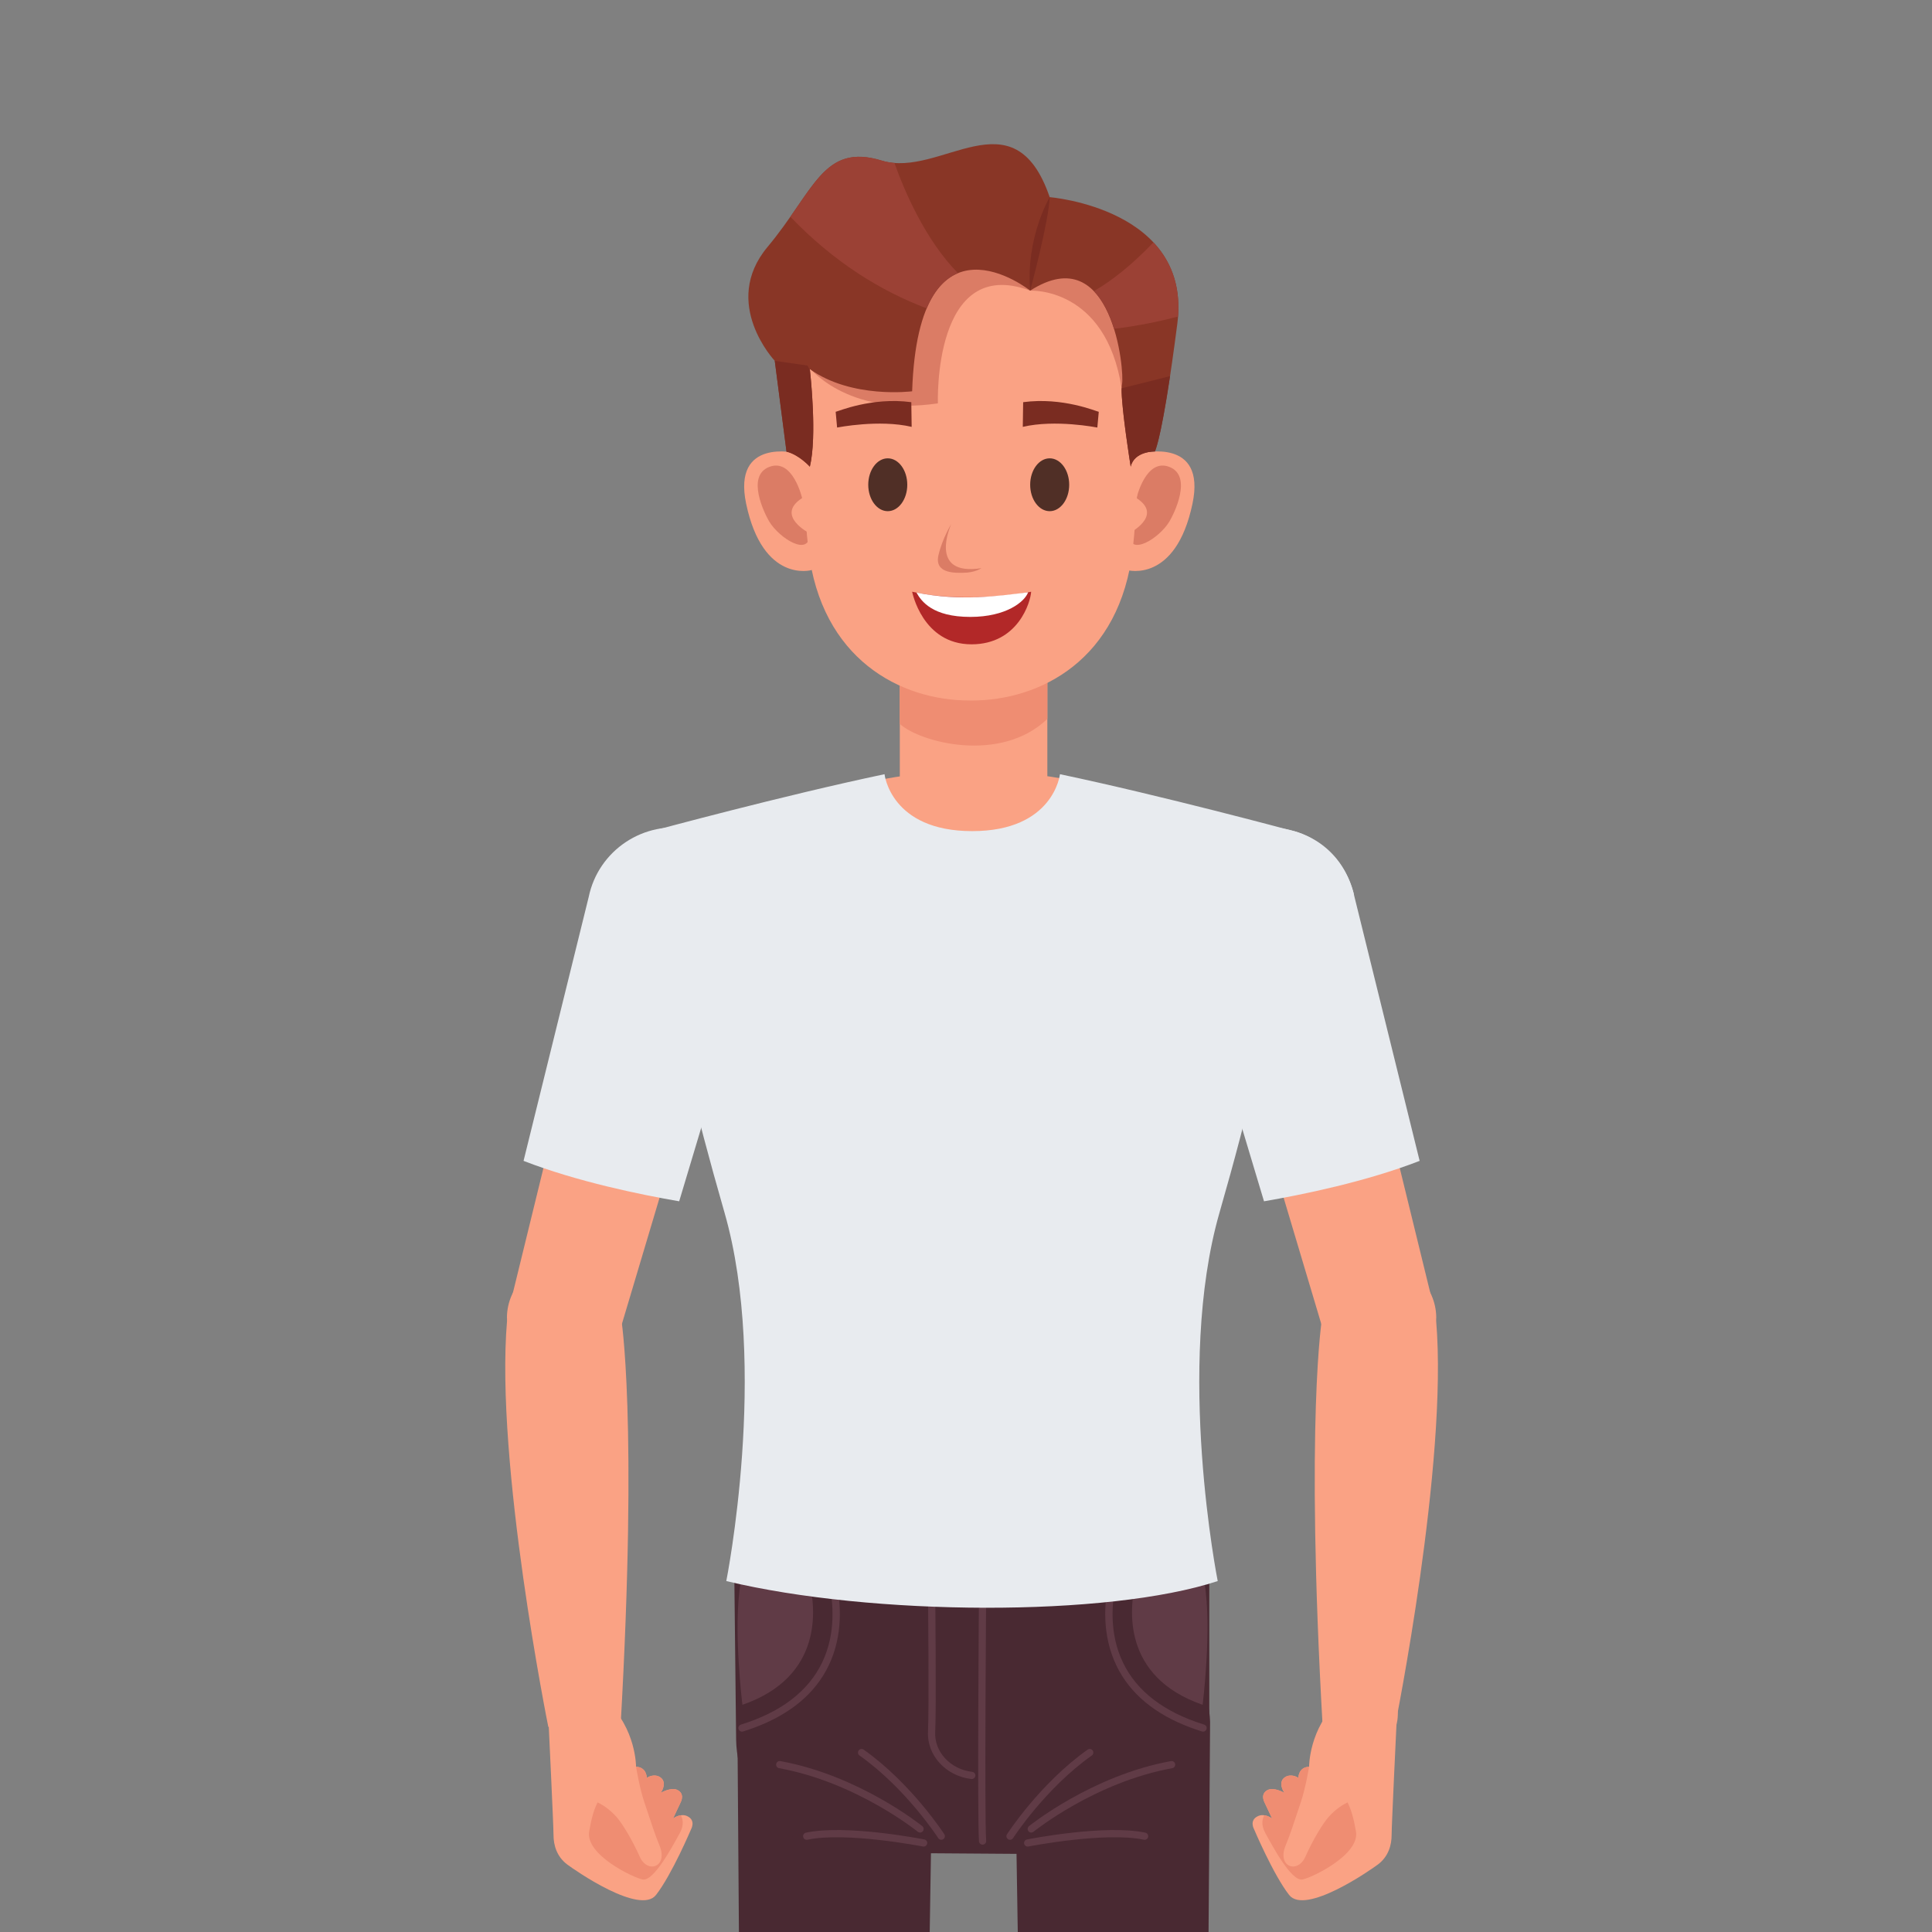 <svg xmlns="http://www.w3.org/2000/svg" xmlns:xlink="http://www.w3.org/1999/xlink" width="500" zoomAndPan="magnify" viewBox="0 0 375 375" height="500" preserveAspectRatio="xMidYMid meet" version="1.0"><rect x="0" y="0" width="375" height="375" fill="#808080" stroke="none"/><defs><clipPath id="3ccca58a12"><path d="M 233.105 164.062 L 279 164.062 L 279 267 L 233.105 267 Z M 233.105 164.062 " clip-rule="nonzero"/></clipPath><clipPath id="0bc4d38fc8"><path d="M 255 244.312 L 279.09 244.312 L 279.09 336 L 255 336 Z M 255 244.312 " clip-rule="nonzero"/></clipPath></defs><g clip-path="url(#3ccca58a12)"><path fill="#faa284" d="M 259.02 174.93 C 257.625 167.906 250.797 163.34 243.766 164.734 C 236.734 166.125 232.164 172.949 233.562 179.973 C 233.781 181.078 256.809 258.141 256.809 258.141 C 258.07 263.977 263.785 267.75 269.668 266.586 C 275.555 265.418 279.395 259.754 278.336 253.875 L 259.02 174.93 " fill-opacity="1" fill-rule="nonzero"/></g><g clip-path="url(#0bc4d38fc8)"><path fill="#faa284" d="M 278.777 255.645 C 278.676 249.676 273.805 244.867 267.809 244.867 C 261.805 244.867 256.734 249.703 256.637 255.672 C 256.637 255.672 253.32 275.176 256.73 335.191 L 270.746 335.191 C 270.746 335.191 281.105 283.871 278.758 256.41 C 278.746 256.227 278.777 255.645 278.777 255.645 " fill-opacity="1" fill-rule="nonzero"/></g><path fill="#e8ebef" d="M 275.551 225.324 L 262.91 174.109 C 261.031 165.008 252.121 159.105 242.992 160.934 C 233.836 162.762 227.883 171.699 229.715 180.848 C 229.875 181.652 237.195 206.066 245.344 233.172 C 252.746 231.898 265.129 229.375 275.551 225.324 " fill-opacity="1" fill-rule="nonzero"/><path fill="#faa284" d="M 118.156 174.93 C 119.551 167.906 126.375 163.34 133.406 164.734 C 140.438 166.125 145.008 172.949 143.609 179.973 C 143.391 181.078 120.363 258.141 120.363 258.141 C 119.102 263.977 113.391 267.75 107.504 266.586 C 101.617 265.418 97.777 259.754 98.836 253.875 L 118.156 174.93 " fill-opacity="1" fill-rule="nonzero"/><path fill="#faa284" d="M 98.395 255.645 C 98.496 249.676 103.367 244.867 109.367 244.867 C 115.371 244.867 120.438 249.703 120.543 255.672 C 120.543 255.672 123.855 275.176 120.445 335.191 L 106.426 335.191 C 106.426 335.191 96.066 283.871 98.414 256.41 C 98.43 256.227 98.395 255.645 98.395 255.645 " fill-opacity="1" fill-rule="nonzero"/><path fill="#e8ebef" d="M 101.621 225.324 L 114.266 174.109 C 116.141 165.008 125.055 159.105 134.18 160.934 C 143.336 162.762 149.293 171.699 147.457 180.848 C 147.297 181.652 139.977 206.066 131.828 233.172 C 124.426 231.898 112.043 229.375 101.621 225.324 " fill-opacity="1" fill-rule="nonzero"/><path fill="#492932" d="M 181.086 335.477 C 181.441 325.004 173.23 316.227 162.746 315.875 C 152.266 315.52 143.48 323.723 143.125 334.195 C 143.113 334.461 144.051 460.668 144.125 465.496 C 143.969 476.527 152.727 483.223 160.969 483.5 C 169.988 483.801 179.039 476.652 179.004 466.039 L 181.086 335.477 " fill-opacity="1" fill-rule="nonzero"/><path fill="#492932" d="M 196.918 335.477 C 196.566 325.004 204.773 316.227 215.258 315.875 C 225.742 315.52 234.527 323.723 234.879 334.195 C 234.891 334.461 233.953 460.668 233.879 465.496 C 234.035 476.527 225.277 483.223 217.035 483.5 C 208.016 483.801 198.965 476.652 199 466.039 L 196.918 335.477 " fill-opacity="1" fill-rule="nonzero"/><path fill="#492932" d="M 234.723 305.184 L 142.523 305.184 L 142.883 337.762 C 143.133 349.605 152.781 359.184 164.598 359.602 L 212.992 359.945 C 225.051 359.613 234.723 349.582 234.723 337.457 C 234.723 336.785 234.723 305.184 234.723 305.184 " fill-opacity="1" fill-rule="nonzero"/><path fill="#603b46" d="M 220.398 307.277 C 219.246 312.102 217.68 325.441 233.43 330.902 C 233.43 330.902 235.289 316.008 233.789 307.277 L 220.398 307.277 " fill-opacity="1" fill-rule="nonzero"/><path fill="#603b46" d="M 233.727 334.746 C 225.957 332.336 220.652 328.281 217.965 322.691 C 215.203 316.961 215.836 310.84 216.609 307.277 L 215.164 307.277 C 214.363 311.059 213.816 317.289 216.699 323.289 C 219.281 328.66 224.086 332.691 230.996 335.285 C 231.742 335.566 232.516 335.832 233.312 336.082 C 233.68 336.195 234.07 335.988 234.184 335.621 C 234.305 335.254 234.098 334.863 233.727 334.746 " fill-opacity="1" fill-rule="nonzero"/><path fill="#603b46" d="M 157.145 307.277 C 158.289 312.102 159.859 325.441 144.105 330.902 C 144.105 330.902 142.246 316.008 143.75 307.277 L 157.145 307.277 " fill-opacity="1" fill-rule="nonzero"/><path fill="#603b46" d="M 143.812 334.746 C 151.582 332.336 156.883 328.281 159.578 322.691 C 162.336 316.961 161.703 310.84 160.926 307.277 L 162.379 307.277 C 163.172 311.059 163.723 317.289 160.84 323.289 C 158.254 328.66 153.449 332.691 146.543 335.285 C 145.793 335.566 145.02 335.832 144.223 336.082 C 143.855 336.195 143.465 335.988 143.352 335.621 C 143.238 335.254 143.438 334.863 143.812 334.746 " fill-opacity="1" fill-rule="nonzero"/><path fill="#603b46" d="M 196.043 357.102 C 195.914 357.102 195.781 357.066 195.668 356.992 C 195.34 356.785 195.246 356.352 195.453 356.031 C 195.52 355.93 201.852 346.152 211.113 339.598 C 211.43 339.375 211.863 339.453 212.086 339.766 C 212.312 340.078 212.234 340.516 211.922 340.738 C 202.891 347.129 196.691 356.684 196.633 356.785 C 196.496 356.988 196.273 357.102 196.043 357.102 " fill-opacity="1" fill-rule="nonzero"/><path fill="#603b46" d="M 200.164 355.699 C 199.965 355.699 199.762 355.613 199.625 355.438 C 199.383 355.145 199.426 354.703 199.727 354.457 C 199.844 354.359 211.918 344.621 227.281 341.828 C 227.66 341.758 228.027 342.016 228.098 342.391 C 228.164 342.773 227.914 343.137 227.531 343.203 C 212.516 345.93 200.727 355.445 200.605 355.539 C 200.48 355.648 200.324 355.699 200.164 355.699 " fill-opacity="1" fill-rule="nonzero"/><path fill="#603b46" d="M 199.465 358.418 C 199.137 358.418 198.848 358.188 198.785 357.855 C 198.711 357.48 198.957 357.109 199.332 357.039 C 199.953 356.914 214.582 354.074 222.316 355.719 C 222.695 355.801 222.93 356.176 222.852 356.551 C 222.77 356.93 222.398 357.164 222.023 357.09 C 214.566 355.496 199.754 358.379 199.602 358.406 C 199.555 358.414 199.512 358.418 199.465 358.418 " fill-opacity="1" fill-rule="nonzero"/><path fill="#603b46" d="M 182.703 357.102 C 182.836 357.102 182.969 357.066 183.082 356.992 C 183.406 356.785 183.5 356.352 183.297 356.031 C 183.23 355.93 176.895 346.152 167.633 339.598 C 167.32 339.375 166.883 339.453 166.66 339.766 C 166.438 340.078 166.516 340.516 166.828 340.738 C 175.859 347.129 182.055 356.684 182.117 356.785 C 182.25 356.988 182.477 357.102 182.703 357.102 " fill-opacity="1" fill-rule="nonzero"/><path fill="#603b46" d="M 178.578 355.699 C 178.785 355.699 178.984 355.613 179.121 355.438 C 179.367 355.145 179.32 354.703 179.023 354.457 C 178.902 354.359 166.832 344.621 151.469 341.828 C 151.086 341.758 150.723 342.016 150.656 342.391 C 150.586 342.773 150.836 343.137 151.215 343.203 C 166.23 345.93 178.02 355.445 178.137 355.539 C 178.27 355.648 178.426 355.699 178.578 355.699 " fill-opacity="1" fill-rule="nonzero"/><path fill="#603b46" d="M 179.281 358.418 C 179.605 358.418 179.898 358.188 179.965 357.855 C 180.039 357.48 179.793 357.109 179.418 357.039 C 178.797 356.914 164.168 354.074 156.434 355.719 C 156.059 355.801 155.816 356.176 155.898 356.551 C 155.977 356.93 156.352 357.164 156.727 357.09 C 164.18 355.496 178.996 358.379 179.145 358.406 C 179.188 358.414 179.234 358.418 179.281 358.418 " fill-opacity="1" fill-rule="nonzero"/><path fill="#603b46" d="M 190.715 358.043 C 190.352 358.043 190.047 357.762 190.02 357.398 C 189.676 352.539 190.008 310.453 190.02 308.668 C 190.02 308.281 190.336 307.973 190.715 307.973 L 190.723 307.973 C 191.109 307.977 191.418 308.293 191.418 308.676 C 191.414 309.117 191.07 352.496 191.414 357.297 C 191.445 357.68 191.152 358.016 190.766 358.043 C 190.75 358.043 190.734 358.043 190.715 358.043 " fill-opacity="1" fill-rule="nonzero"/><path fill="#603b46" d="M 188.625 345.309 C 188.598 345.309 188.57 345.309 188.543 345.305 C 183.574 344.73 179.875 340.68 180.125 336.078 C 180.352 331.832 180.125 308.914 180.125 308.684 C 180.121 308.297 180.43 307.977 180.816 307.973 C 180.816 307.973 180.82 307.973 180.82 307.973 C 181.203 307.973 181.516 308.281 181.523 308.668 C 181.531 309.613 181.754 331.863 181.523 336.148 C 181.312 340.016 184.465 343.426 188.703 343.918 C 189.086 343.965 189.363 344.309 189.316 344.691 C 189.273 345.043 188.977 345.309 188.625 345.309 " fill-opacity="1" fill-rule="nonzero"/><path fill="#faa284" d="M 203.289 154.453 L 174.652 154.453 L 174.652 120.965 L 203.289 120.965 L 203.289 154.453 " fill-opacity="1" fill-rule="nonzero"/><path fill="#ef8d72" d="M 203.289 139.539 L 203.289 120.965 L 174.652 120.965 L 174.652 140.5 C 178.551 144.105 194.207 148.262 203.289 139.539 " fill-opacity="1" fill-rule="nonzero"/><path fill="#faa284" d="M 170.723 151.402 C 170.723 151.402 187.574 147.477 207.656 151.402 C 207.656 151.402 203.992 162.918 188.969 162.918 C 173.953 162.918 170.723 151.402 170.723 151.402 " fill-opacity="1" fill-rule="nonzero"/><path fill="#e8ebef" d="M 262.648 173.059 C 259.773 162.715 250.59 161.191 250.59 161.191 C 250.59 161.191 225.594 154.453 205.738 150.27 C 205.738 150.27 204.547 161.32 188.699 161.32 C 172.852 161.32 171.688 150.27 171.688 150.27 C 151.824 154.453 127 161.191 127 161.191 C 127 161.191 117.645 162.77 114.77 173.109 C 114.77 173.109 111.789 180.844 129.949 188.465 L 129.949 188.461 C 131.348 200.254 134.539 214.168 140.637 235.402 C 149.25 265.41 140.973 306.883 140.973 306.883 C 169.18 313.676 215.051 313.906 236.359 306.883 C 236.359 306.883 228.082 265.41 236.695 235.402 C 242.793 214.168 245.898 200.254 247.293 188.461 L 247.293 188.465 C 265.453 180.844 262.648 173.059 262.648 173.059 " fill-opacity="1" fill-rule="nonzero"/><path fill="#faa284" d="M 221.699 87.941 C 221.699 87.941 218.016 88.742 216.738 99.098 C 215.453 109.445 218.047 110.309 218.816 110.664 C 218.816 110.664 228.203 113.285 231.461 97.766 C 234.168 84.871 221.699 87.941 221.699 87.941 " fill-opacity="1" fill-rule="nonzero"/><path fill="#db7c65" d="M 219.098 103.535 C 219.098 103.535 225.938 100.113 220.598 96.68 C 220.598 96.68 222.395 88.855 226.969 90.625 C 231.543 92.391 227.879 99.723 226.969 101.242 C 225.062 104.414 219.098 108.301 219.098 103.535 " fill-opacity="1" fill-rule="nonzero"/><path fill="#faa284" d="M 154.586 87.941 C 154.586 87.941 158.27 88.742 159.551 99.098 C 160.832 109.445 158.242 110.309 157.473 110.664 C 157.473 110.664 148.086 113.285 144.824 97.766 C 142.125 84.871 154.586 87.941 154.586 87.941 " fill-opacity="1" fill-rule="nonzero"/><path fill="#db7c65" d="M 157.188 103.535 C 157.188 103.535 150.352 100.113 155.688 96.68 C 155.688 96.68 153.898 88.855 149.316 90.625 C 144.742 92.391 148.414 99.723 149.316 101.242 C 151.223 104.414 157.188 108.301 157.188 103.535 " fill-opacity="1" fill-rule="nonzero"/><path fill="#faa284" d="M 188.508 40.715 C 188.465 40.715 188.312 40.715 188.273 40.715 C 147.996 40.715 154.902 81.762 154.992 86.031 C 156.023 91.211 156.082 99.48 156.906 106.594 C 159.371 127.941 174.809 135.98 188.184 135.965 C 188.227 135.965 188.465 135.973 188.508 135.973 C 201.887 135.992 217.434 128.113 219.875 106.539 C 220.676 99.426 220.758 91.211 221.785 86.031 C 221.875 81.766 228.781 40.715 188.508 40.715 " fill-opacity="1" fill-rule="nonzero"/><path fill="#db7c65" d="M 182.043 78.289 C 182.043 78.289 181.027 49.367 199.957 56.414 C 199.957 56.414 214.641 55.598 217.707 75.367 L 222.285 75.75 C 222.098 62.254 217.688 40.715 188.508 40.715 C 188.465 40.715 188.312 40.715 188.273 40.715 C 162.828 40.715 156.215 57.094 154.82 70.234 L 156.727 70.953 C 156.727 70.953 164.113 80.977 182.043 78.289 " fill-opacity="1" fill-rule="nonzero"/><path fill="#db7c65" d="M 184.633 101.727 C 184.633 101.727 179.934 111.93 190.488 110.281 C 190.488 110.281 189.246 111.176 186.918 111.176 C 185.738 111.176 181.289 111.484 182.152 107.762 C 182.914 104.496 184.633 101.727 184.633 101.727 " fill-opacity="1" fill-rule="nonzero"/><path fill="#502f26" d="M 176.102 94.09 C 176.102 91.258 174.406 88.961 172.312 88.961 C 170.223 88.961 168.527 91.258 168.527 94.09 C 168.527 96.922 170.223 99.219 172.312 99.219 C 174.406 99.219 176.102 96.922 176.102 94.09 " fill-opacity="1" fill-rule="nonzero"/><path fill="#502f26" d="M 207.531 94.09 C 207.531 91.258 205.836 88.961 203.746 88.961 C 201.652 88.961 199.957 91.258 199.957 94.09 C 199.957 96.922 201.652 99.219 203.746 99.219 C 205.836 99.219 207.531 96.922 207.531 94.09 " fill-opacity="1" fill-rule="nonzero"/><path fill="#7a2c21" d="M 162.48 82.984 L 162.203 79.93 C 162.617 79.879 169.18 77.031 176.883 78.062 L 176.953 82.855 C 170.641 81.367 162.582 82.973 162.48 82.984 " fill-opacity="1" fill-rule="nonzero"/><path fill="#7a2c21" d="M 212.992 82.984 L 213.27 79.93 C 212.859 79.879 206.293 77.031 198.594 78.062 L 198.523 82.855 C 204.832 81.367 212.891 82.973 212.992 82.984 " fill-opacity="1" fill-rule="nonzero"/><path fill="#b22828" d="M 200.145 114.852 C 200.145 114.852 188.176 117.297 177.047 114.852 C 177.047 114.852 179.016 125.082 188.598 125.062 C 197.625 125.043 200.039 116.832 200.145 114.852 " fill-opacity="1" fill-rule="nonzero"/><path fill="#ffffff" d="M 188.344 119.742 C 180.98 119.742 178.82 116.688 177.895 115.031 C 186.527 116.73 193.492 115.711 199.555 114.961 C 198.902 116.805 195.281 119.742 188.344 119.742 " fill-opacity="1" fill-rule="nonzero"/><path fill="#893626" d="M 199.957 56.414 C 199.957 56.414 178.281 39.082 177.047 75.949 C 177.047 75.949 165.332 77.465 157.188 71.648 C 157.188 71.648 158.684 84.492 157.188 90.582 C 157.188 90.582 155.117 88.262 152.66 87.664 L 150.383 70.039 C 150.383 70.039 139.844 58.855 148.984 47.926 C 158.121 36.988 159.75 27.684 171.16 31.176 C 182.566 34.664 196.75 17.918 203.746 38.27 C 203.746 38.27 231.398 40.477 228.52 62.812 C 225.641 85.141 224.156 87.629 224.156 87.629 C 224.156 87.629 220.168 87.539 219.469 90.582 C 219.469 90.582 217.258 76.824 217.781 74.555 C 218.305 72.289 216.008 46.121 199.957 56.414 " fill-opacity="1" fill-rule="nonzero"/><path fill="#7a2c21" d="M 203.746 38.27 C 203.746 38.27 199.074 46.121 199.957 56.414 C 199.957 56.414 203.59 42.895 203.746 38.27 " fill-opacity="1" fill-rule="nonzero"/><path fill="#9b4135" d="M 223.879 47.043 C 219.758 51.363 215.906 54.438 212.312 56.508 C 214.117 58.375 215.375 61.07 216.234 63.824 C 220.91 63.258 225.117 62.375 228.656 61.445 C 229.141 55.059 227.039 50.414 223.879 47.043 " fill-opacity="1" fill-rule="nonzero"/><path fill="#9b4135" d="M 185.945 53.023 C 179.539 46.492 175.504 36.973 173.609 31.629 C 172.781 31.566 171.965 31.426 171.16 31.176 C 161.867 28.336 159.062 33.977 153.41 42.074 C 161.828 50.855 170.891 56.453 179.871 59.855 C 181.488 56.023 183.645 53.965 185.945 53.023 " fill-opacity="1" fill-rule="nonzero"/><path fill="#7a2c21" d="M 150.383 70.039 L 152.66 87.664 C 155.117 88.262 157.188 90.582 157.188 90.582 C 158.594 84.867 157.363 73.215 157.203 71.793 L 156.727 70.953 L 150.383 70.039 " fill-opacity="1" fill-rule="nonzero"/><path fill="#7a2c21" d="M 217.707 75.367 C 217.617 79.062 219.469 90.582 219.469 90.582 C 220.168 87.539 224.156 87.629 224.156 87.629 C 224.156 87.629 225.156 85.945 227.105 73.008 L 217.707 75.367 " fill-opacity="1" fill-rule="nonzero"/><path fill="#faa284" d="M 106.496 334.754 C 106.496 334.754 107.434 354.258 107.438 356.176 C 107.438 358.086 108.027 360.34 110.098 361.895 C 111.695 363.094 124.238 371.781 127.34 367.801 C 130.434 363.824 134.148 355.031 134.148 355.031 C 134.148 355.031 135.133 353.305 133.367 352.5 C 132.168 351.953 130.883 352.766 130.633 352.984 L 132.141 349.77 C 132.141 349.77 132.98 348.188 131.5 347.441 C 130.254 346.816 128.254 347.992 128.254 347.992 C 128.254 347.992 129.641 345.875 128.121 344.949 C 127.066 344.301 125.918 344.785 125.539 345.109 C 125.539 345.109 125.574 343.008 123.457 342.926 C 123.457 342.926 123.504 335.527 117.676 330.148 C 117.676 330.148 115.07 325.477 109.938 327.254 C 104.805 329.031 106.496 334.754 106.496 334.754 " fill-opacity="1" fill-rule="nonzero"/><path fill="#ef8d72" d="M 114.363 355.461 C 113.539 360.027 123.051 364.52 124.762 364.812 C 126.887 365.176 130.461 358.512 131.938 355.824 C 132.887 354.102 132.469 352.91 132.148 352.344 C 131.41 352.449 130.797 352.84 130.633 352.984 L 132.141 349.77 C 132.141 349.77 132.98 348.188 131.5 347.441 C 130.254 346.816 128.254 347.992 128.254 347.992 C 128.254 347.992 129.688 346.121 128.121 344.949 C 127.254 344.289 125.918 344.785 125.539 345.109 C 125.539 345.109 125.574 343.008 123.457 342.926 C 116.098 346.969 115.184 350.895 114.363 355.461 " fill-opacity="1" fill-rule="nonzero"/><path fill="#faa284" d="M 123.457 342.926 C 123.457 342.926 124.117 346.992 125.047 349.762 C 126.336 353.59 127.148 356.18 127.98 358.133 C 129.777 362.348 125.699 363.809 124.172 360.379 C 122.73 357.137 120.777 353.898 119.613 352.609 C 118.129 350.969 116.746 350.219 115.996 349.844 C 115.996 349.844 113.844 345.285 117.699 342.688 C 121.551 340.086 123.176 341.684 123.457 342.926 " fill-opacity="1" fill-rule="nonzero"/><path fill="#faa284" d="M 271.055 334.754 C 271.055 334.754 270.113 354.258 270.113 356.176 C 270.113 358.086 269.523 360.34 267.453 361.895 C 265.852 363.094 253.305 371.781 250.211 367.801 C 247.117 363.824 243.402 355.031 243.402 355.031 C 243.402 355.031 242.414 353.305 244.184 352.5 C 245.379 351.953 246.668 352.766 246.918 352.984 L 245.406 349.77 C 245.406 349.77 244.574 348.188 246.047 347.441 C 247.293 346.816 249.297 347.992 249.297 347.992 C 249.297 347.992 247.91 345.875 249.422 344.949 C 250.48 344.301 251.633 344.785 252.012 345.109 C 252.012 345.109 251.973 343.008 254.094 342.926 C 254.094 342.926 254.047 335.527 259.871 330.148 C 259.871 330.148 262.477 325.477 267.613 327.254 C 272.746 329.031 271.055 334.754 271.055 334.754 " fill-opacity="1" fill-rule="nonzero"/><path fill="#ef8d72" d="M 263.188 355.461 C 264.012 360.027 254.496 364.52 252.789 364.812 C 250.664 365.176 247.09 358.512 245.613 355.824 C 244.66 354.102 245.082 352.91 245.402 352.344 C 246.141 352.449 246.754 352.84 246.918 352.984 L 245.406 349.77 C 245.406 349.77 244.574 348.188 246.047 347.441 C 247.293 346.816 249.297 347.992 249.297 347.992 C 249.297 347.992 247.863 346.121 249.422 344.949 C 250.297 344.289 251.633 344.785 252.012 345.109 C 252.012 345.109 251.973 343.008 254.094 342.926 C 261.449 346.969 262.363 350.895 263.188 355.461 " fill-opacity="1" fill-rule="nonzero"/><path fill="#faa284" d="M 254.094 342.926 C 254.094 342.926 253.434 346.992 252.5 349.762 C 251.215 353.59 250.402 356.18 249.57 358.133 C 247.773 362.348 251.852 363.809 253.379 360.379 C 254.82 357.137 256.77 353.898 257.934 352.609 C 259.418 350.969 260.805 350.219 261.555 349.844 C 261.555 349.844 263.703 345.285 259.852 342.688 C 256 340.086 254.375 341.684 254.094 342.926 " fill-opacity="1" fill-rule="nonzero"/></svg>